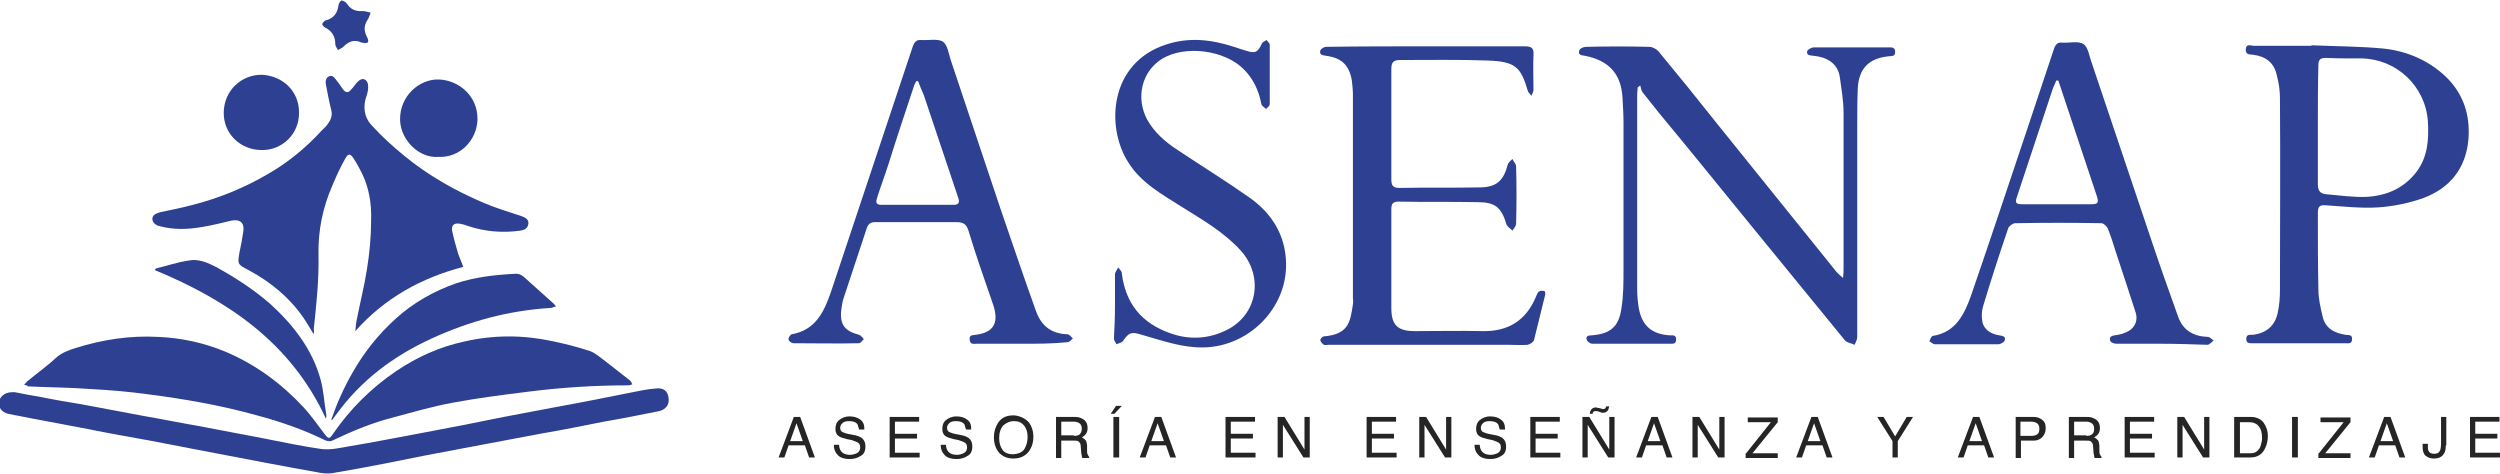 <?xml version="1.0" encoding="utf-8"?>
<!-- Generator: Adobe Illustrator 27.9.0, SVG Export Plug-In . SVG Version: 6.00 Build 0)  -->
<svg version="1.1" id="Capa_1" xmlns="http://www.w3.org/2000/svg" xmlns:xlink="http://www.w3.org/1999/xlink" x="0px" y="0px"
	 viewBox="0 0 474.9 90" style="enable-background:new 0 0 474.9 90;" xml:space="preserve">
<style type="text/css">
	.st0{fill:#2D4092;}
	.st1{fill:#252525;}
</style>
<g>
	<g>
		<g>
			<path class="st0" d="M311.1,16.6c0,0.4-0.1,0.8-0.1,1.3c0,12.3,0,24.6,0,37c0,1.2,0.1,2.4,0.3,3.6c0.6,3.4,2.5,5,5.9,5.2
				c0.6,0,1.2-0.1,1.2,0.8c0,0.9-0.7,0.8-1.2,0.8c-4.9,0-9.8,0-14.7,0c-0.4,0-1-0.4-1.1-0.8c-0.2-0.7,0.4-0.8,1-0.8
				c3.5-0.3,5.1-1.6,5.6-5.1c0.4-2.4,0.4-4.9,0.4-7.4c0-9.3,0-18.6,0-27.8c0-1.7-0.1-3.3-0.2-5c-0.3-4.4-2.6-6.9-7.1-7.8
				c-0.6-0.1-1.4-0.1-1.1-1c0.1-0.4,0.8-0.7,1.3-0.7c4-0.1,8-0.1,12,0c0.6,0,1.3,0.4,1.7,0.8c3.9,4.7,7.7,9.4,11.5,14.2
				c7.5,9.3,14.9,18.5,22.4,27.8c0.3,0.3,0.6,0.6,1.2,1.1c0.1-0.8,0.1-1.3,0.1-1.7c0-9.9,0-19.8,0-29.7c0-2.2-0.4-4.5-0.7-6.7
				c-0.4-2.9-2.8-3.9-5-4.1c-0.6-0.1-1.4,0-1.2-0.9c0.1-0.3,0.8-0.7,1.3-0.7c4.7,0,9.4,0,14.1,0c0.6,0,1.3-0.1,1.3,0.9
				c0,0.9-0.7,0.7-1.3,0.8c-3.7,0.4-5.6,2.3-5.8,6.1c-0.1,2.4-0.1,4.7-0.1,7.1c0,13.4,0,26.7,0,40.1c0,0.5-0.3,1-0.5,1.5
				c-0.6-0.3-1.4-0.4-1.8-0.8c-6-7.3-11.9-14.6-17.9-21.9c-5.8-7.1-11.6-14.3-17.5-21.4c-1-1.3-2.1-2.6-3.1-3.9
				c-0.2-0.3-0.3-0.8-0.4-1.2C311.6,16.2,311.3,16.4,311.1,16.6z"/>
			<path class="st0" d="M439.1,8.6c4.5,0.2,9,0.2,13.4,0.6c4.3,0.4,8.3,2,11.6,4.9c3.7,3.3,5.2,7.5,4.8,12.4
				c-0.5,5.5-3.5,9.2-8.5,11.1c-2.8,1-5.8,1.6-8.7,1.8c-3.3,0.2-6.6-0.2-9.9-0.4c-1.1-0.1-1.5,0.2-1.5,1.4c0,4.9,0,9.8,0.1,14.6
				c0,1.7,0.4,3.4,0.8,5.1c0.5,2.3,2.3,3.2,4.4,3.5c0.6,0.1,1.2-0.1,1.2,0.8c0,1-0.8,0.8-1.3,0.8c-5.8,0-11.6,0-17.5,0
				c-0.6,0-1.3,0.1-1.3-0.8c0-0.9,0.6-0.8,1.2-0.8c2.6-0.3,4.3-1.7,4.8-4.3c0.3-1.4,0.4-2.8,0.4-4.3c0-12.1,0.1-24.2,0-36.3
				c0-1.5-0.2-2.9-0.6-4.4c-0.5-2.4-2.1-3.6-4.5-3.9c-0.6-0.1-1.4,0.1-1.4-1c0.1-1.2,0.9-0.7,1.5-0.7c3.7,0,7.3,0,11,0
				C439.1,8.7,439.1,8.7,439.1,8.6z M440.3,23.7c0,3.8,0,7.5,0,11.3c0,1.2,0.4,1.8,1.6,1.9c2.5,0.2,5.1,0.6,7.6,0.5
				c3.8-0.2,7.1-1.6,9.5-4.7c2.2-2.9,2.4-6.2,2.2-9.7c-0.5-6.7-6-11.8-12.6-11.9c-2.3,0-4.6,0-6.8-0.1c-1.1,0-1.4,0.4-1.4,1.4
				C440.3,16.1,440.3,19.9,440.3,23.7z"/>
			<path class="st0" d="M271,8.8c6.2,0,12.5,0,18.7,0c1.3,0,1.7,0.4,1.6,1.7c-0.1,2.1,0,4.3,0,6.5c0,0.4-0.2,0.8-0.4,1.2
				c-0.2-0.3-0.6-0.6-0.7-1c-1.3-4.5-2.4-5.5-7.5-5.7c-5.6-0.2-11.1-0.1-16.7-0.1c-1.3,0-1.7,0.4-1.7,1.7c0,7,0,14,0,21
				c0,1.1,0.3,1.6,1.5,1.6c5.1-0.1,10.1,0,15.2-0.1c3.2,0,4.6-1.2,5.4-4.3c0.1-0.4,0.6-0.8,0.9-1.1c0.2,0.5,0.7,0.9,0.7,1.4
				c0.1,3.6,0.1,7.3,0,10.9c0,0.4-0.4,0.9-0.7,1.3c-0.4-0.4-0.9-0.7-1.1-1.1c-1-3.3-2.1-4.3-5.6-4.3c-5-0.1-9.9,0-14.9-0.1
				c-1.1,0-1.4,0.4-1.4,1.4c0,6.3,0,12.5,0,18.8c0,3.3,1.2,4.4,4.5,4.4c4.3,0,8.5-0.1,12.8,0c4.9,0.1,8.3-2,10.2-6.6
				c0.1-0.3,0.3-0.7,0.5-0.9c0.3-0.2,0.7-0.2,1.1-0.1c0.1,0,0.2,0.6,0.1,0.8c-0.7,2.8-1.4,5.7-2.1,8.5c-0.1,0.4-0.8,0.8-1.2,0.9
				c-1.2,0.1-2.3,0-3.5,0c-11.4,0-22.9,0-34.3,0c-0.3,0-0.7,0.1-0.9,0c-0.3-0.2-0.6-0.5-0.7-0.9c0-0.2,0.4-0.7,0.7-0.7
				c4.6-0.4,5-2.6,5.5-6.1c0.1-0.4,0-0.9,0-1.3c0-12.8,0-25.6,0-38.5c0-0.9-0.1-1.8-0.2-2.7c-0.5-2.9-1.9-4.3-4.9-4.7
				c-0.7-0.1-1.3-0.2-1.1-1c0.1-0.3,0.7-0.7,1.1-0.7C258.4,8.8,264.7,8.8,271,8.8C271,8.8,271,8.8,271,8.8z"/>
			<path class="st0" d="M194,65.3c-2.8,0-5.6,0-8.5,0c-0.6,0-1.2,0.2-1.3-0.8c-0.1-0.9,0.5-0.8,1.1-0.9c3.4-0.4,4.5-2.2,3.4-5.6
				c-1.6-4.7-3.3-9.4-4.7-14.1c-0.4-1.4-1.1-1.7-2.3-1.7c-5.2,0-10.3,0-15.5,0c-0.8,0-1.2,0.3-1.5,1c-1.5,4.5-3,9.1-4.5,13.6
				c-0.2,0.7-0.3,1.4-0.4,2.1c-0.3,2.8,0.7,4,3.4,4.7c0.3,0.1,0.6,0.5,0.9,0.8c-0.3,0.3-0.6,0.8-1,0.8c-4.1,0.1-8.2,0-12.4,0
				c-0.3,0-0.9-0.4-0.9-0.7c-0.1-0.3,0.3-0.9,0.6-1c4.5-0.8,6.1-4.2,7.4-7.9c2.5-7.4,4.9-14.8,7.4-22.2c2.7-8.2,5.5-16.4,8.2-24.6
				c0.3-0.8,0.7-1.3,1.6-1.2c1.4,0.1,3.1-0.3,4.1,0.3c0.9,0.6,1.1,2.3,1.5,3.5c3.2,9.5,6.3,18.9,9.5,28.4c2.2,6.4,4.4,12.9,6.7,19.3
				c1,2.8,2.9,4.3,6,4.4c0.3,0,0.7,0.5,1,0.8c-0.3,0.3-0.7,0.7-1,0.7C199.9,65.3,197,65.3,194,65.3C194,65.3,194,65.3,194,65.3z
				 M174.4,15.4c-0.1,0-0.3,0-0.4,0.1c-0.2,0.4-0.4,0.8-0.5,1.2c-1.6,4.8-3.2,9.6-4.7,14.4c-0.7,2.2-1.5,4.3-2.2,6.5
				c-0.2,0.6-0.3,1.3,0.7,1.3c4.7,0,9.3,0,14,0c0.7,0,1-0.4,0.8-1.1c-0.1-0.3-0.2-0.6-0.3-0.9c-2.1-6.3-4.2-12.5-6.3-18.8
				C175.1,17.1,174.7,16.3,174.4,15.4z"/>
			<path class="st0" d="M410.7,65.3c-2.9,0-5.7,0-8.6,0c-0.4,0-1.1-0.2-1.2-0.5c-0.3-0.6,0-1,0.8-1.1c0.9-0.1,2-0.4,2.8-0.9
				c1.2-0.8,1.6-2.1,1.2-3.4c-1.2-3.8-2.5-7.6-3.7-11.3c-0.5-1.6-1-3.2-1.6-4.7c-0.2-0.4-0.8-1-1.2-1c-5.5-0.1-10.9-0.1-16.4,0
				c-0.4,0-1.1,0.5-1.3,0.9c-1.7,5-3.3,9.9-4.8,14.9c-0.2,0.7-0.3,1.6-0.2,2.4c0.1,1.7,1.3,2.8,3.3,3.1c0.6,0.1,1.3,0.2,1,1
				c-0.1,0.3-0.8,0.7-1.2,0.7c-4,0-8,0-12,0c-0.4,0-0.8-0.4-1.1-0.6c0.2-0.4,0.4-1,0.7-1c4.3-0.7,5.9-4,7.2-7.6
				c3.7-10.7,7.2-21.3,10.8-32c1.7-5,3.3-10,5-15c0.3-0.8,0.7-1.2,1.5-1.1c1.4,0.1,3.1-0.4,4.1,0.3c0.9,0.6,1.1,2.4,1.6,3.7
				c3.7,10.9,7.3,21.8,11,32.7c1.7,5.1,3.5,10.2,5.3,15.2c0.9,2.7,2.9,3.9,5.7,4c0.4,0,0.8,0.5,1.1,0.7c-0.4,0.3-0.8,0.8-1.2,0.8
				C416.4,65.4,413.5,65.3,410.7,65.3z M391,15.3c-0.1,0-0.2,0-0.4,0c-0.2,0.6-0.5,1.1-0.7,1.7c-2.2,6.7-4.5,13.5-6.7,20.2
				c-0.5,1.4-0.3,1.6,1.1,1.6c4.3,0,8.6,0,12.9,0c1.4,0,1.5-0.3,1.1-1.6c-1.9-5.8-3.9-11.6-5.8-17.4C392,18.3,391.5,16.8,391,15.3z"
				/>
			<path class="st0" d="M211.8,58.3c0-2.1,0-4.1,0-6.2c0-0.4,0.4-0.8,0.6-1.3c0.3,0.4,0.7,0.7,0.7,1.1c0.7,5.8,3.8,9.5,9.2,11.4
				c3.6,1.3,7.3,1.1,10.7-0.6c5.9-2.9,7.1-10.2,2.7-15.1c-3.2-3.5-7.2-5.8-11.2-8.3c-3.8-2.4-7.8-4.6-10.2-8.5
				c-4.3-6.8-3.5-18.8,7.1-22.3c4.4-1.5,8.7-1,13,0.4c0.7,0.2,1.4,0.5,2.2,0.7c1.8,0.6,2.3,0.4,3.1-1.3c0.1-0.3,0.6-0.5,0.9-0.7
				c0.2,0.3,0.6,0.6,0.6,0.9c0,3.8,0,7.5,0,11.3c0,0.3-0.4,0.6-0.7,0.9c-0.3-0.3-0.9-0.6-0.9-1c-0.5-2.5-1.5-4.7-3.3-6.5
				c-3.6-3.7-11.2-4.7-15.6-2c-3.8,2.4-5,7.3-2.8,11.5c1.4,2.5,3.5,4.3,5.8,5.8c4.5,3,9.2,5.9,13.6,9c4.3,3,6.9,7.2,7,12.5
				c0.2,8.5-7,15.8-15.6,16c-4.1,0.1-7.9-1.3-11.8-2.4c-2-0.6-2.4-0.5-3.6,1.2c-0.2,0.3-0.8,0.4-1.2,0.6c-0.2-0.4-0.5-0.7-0.5-1.1
				C211.7,62.5,211.8,60.4,211.8,58.3C211.8,58.3,211.8,58.3,211.8,58.3z"/>
			<g>
				<g>
					<path class="st1" d="M150.8,79.2h1.2l2.8,7.7h-1.1l-0.8-2.3h-3.1l-0.8,2.3h-1.1L150.8,79.2z M152.5,83.8l-1.2-3.4l-1.2,3.4
						H152.5z"/>
					<path class="st1" d="M159.4,84.5c0,0.4,0.1,0.8,0.3,1.1c0.3,0.5,0.9,0.8,1.8,0.8c0.4,0,0.7-0.1,1-0.2c0.6-0.2,0.9-0.6,0.9-1.2
						c0-0.4-0.1-0.7-0.4-0.9c-0.3-0.2-0.7-0.3-1.2-0.5l-1-0.2c-0.7-0.2-1.1-0.3-1.4-0.5c-0.5-0.3-0.7-0.8-0.7-1.4
						c0-0.7,0.2-1.3,0.7-1.7c0.5-0.4,1.1-0.7,2-0.7c0.8,0,1.5,0.2,2,0.6c0.6,0.4,0.8,1,0.8,1.9h-1c-0.1-0.4-0.2-0.7-0.3-1
						c-0.3-0.4-0.8-0.6-1.6-0.6c-0.6,0-1,0.1-1.3,0.4c-0.3,0.3-0.4,0.6-0.4,0.9c0,0.4,0.2,0.7,0.5,0.8c0.2,0.1,0.7,0.3,1.4,0.4
						l1,0.2c0.5,0.1,0.9,0.3,1.2,0.5c0.5,0.4,0.7,0.9,0.7,1.6c0,0.9-0.3,1.5-0.9,1.8c-0.6,0.4-1.3,0.6-2.1,0.6
						c-0.9,0-1.7-0.2-2.2-0.7c-0.5-0.5-0.8-1.1-0.8-2H159.4z"/>
					<path class="st1" d="M169,79.2h5.6v0.9H170v2.3h4.2v0.9H170V86h4.7v0.9H169V79.2z"/>
					<path class="st1" d="M179.7,84.5c0,0.4,0.1,0.8,0.3,1.1c0.3,0.5,0.9,0.8,1.8,0.8c0.4,0,0.7-0.1,1-0.2c0.6-0.2,0.9-0.6,0.9-1.2
						c0-0.4-0.1-0.7-0.4-0.9c-0.3-0.2-0.7-0.3-1.2-0.5l-1-0.2c-0.7-0.2-1.1-0.3-1.4-0.5c-0.5-0.3-0.7-0.8-0.7-1.4
						c0-0.7,0.2-1.3,0.7-1.7c0.5-0.4,1.1-0.7,2-0.7c0.8,0,1.5,0.2,2,0.6c0.6,0.4,0.8,1,0.8,1.9h-1c-0.1-0.4-0.2-0.7-0.3-1
						c-0.3-0.4-0.8-0.6-1.6-0.6c-0.6,0-1,0.1-1.3,0.4c-0.3,0.3-0.4,0.6-0.4,0.9c0,0.4,0.2,0.7,0.5,0.8c0.2,0.1,0.7,0.3,1.4,0.4
						l1,0.2c0.5,0.1,0.9,0.3,1.2,0.5c0.5,0.4,0.7,0.9,0.7,1.6c0,0.9-0.3,1.5-0.9,1.8c-0.6,0.4-1.3,0.6-2.1,0.6
						c-0.9,0-1.7-0.2-2.2-0.7c-0.5-0.5-0.8-1.1-0.8-2H179.7z"/>
					<path class="st1" d="M195.5,80.3c0.5,0.7,0.8,1.6,0.8,2.6c0,1.2-0.3,2.1-0.9,2.9c-0.7,0.9-1.7,1.3-2.9,1.3
						c-1.2,0-2.1-0.4-2.8-1.2c-0.6-0.8-0.9-1.7-0.9-2.9c0-1,0.3-1.9,0.8-2.7c0.7-1,1.6-1.4,3-1.4C193.8,79,194.8,79.5,195.5,80.3z
						 M194.6,85.3c0.4-0.7,0.6-1.4,0.6-2.3c0-0.9-0.2-1.6-0.7-2.2c-0.5-0.6-1.1-0.8-1.9-0.8c-0.8,0-1.4,0.3-2,0.8
						c-0.5,0.5-0.8,1.4-0.8,2.4c0,0.9,0.2,1.6,0.6,2.2c0.4,0.6,1.1,0.9,2.1,0.9C193.5,86.2,194.2,85.9,194.6,85.3z"/>
					<path class="st1" d="M200.6,79.2h3.5c0.6,0,1.1,0.1,1.4,0.3c0.7,0.3,1.1,0.9,1.1,1.8c0,0.5-0.1,0.8-0.3,1.1s-0.5,0.5-0.8,0.7
						c0.3,0.1,0.5,0.3,0.7,0.5c0.2,0.2,0.2,0.5,0.3,1l0,1c0,0.3,0,0.5,0.1,0.7c0.1,0.2,0.2,0.4,0.3,0.5v0.2h-1.3
						c0-0.1-0.1-0.2-0.1-0.3c0-0.1,0-0.3-0.1-0.6l-0.1-1.3c0-0.5-0.2-0.8-0.5-1c-0.2-0.1-0.5-0.1-0.9-0.1h-2.3v3.3h-1V79.2z
						 M204,82.8c0.5,0,0.9-0.1,1.1-0.3s0.4-0.5,0.4-1.1c0-0.5-0.2-0.9-0.6-1.1c-0.2-0.1-0.5-0.2-0.8-0.2h-2.5v2.6H204z"/>
					<path class="st1" d="M213.1,77.1l-1.4,1.5H211l1-1.5H213.1z M211.5,79.2h1.1v7.7h-1.1V79.2z"/>
					<path class="st1" d="M219.4,79.2h1.2l2.8,7.7h-1.1l-0.8-2.3h-3.1l-0.8,2.3h-1.1L219.4,79.2z M221.1,83.8l-1.2-3.4l-1.2,3.4
						H221.1z"/>
					<path class="st1" d="M232.8,79.2h5.6v0.9h-4.6v2.3h4.2v0.9h-4.2V86h4.7v0.9h-5.7V79.2z"/>
					<path class="st1" d="M242.8,79.2h1.2l3.8,6.2v-6.2h1v7.7h-1.2l-3.9-6.2v6.2h-1V79.2z"/>
					<path class="st1" d="M259.6,79.2h5.6v0.9h-4.6v2.3h4.2v0.9h-4.2V86h4.7v0.9h-5.7V79.2z"/>
					<path class="st1" d="M269.7,79.2h1.2l3.8,6.2v-6.2h1v7.7h-1.2l-3.9-6.2v6.2h-1V79.2z"/>
					<path class="st1" d="M281.1,84.5c0,0.4,0.1,0.8,0.3,1.1c0.3,0.5,0.9,0.8,1.8,0.8c0.4,0,0.7-0.1,1-0.2c0.6-0.2,0.9-0.6,0.9-1.2
						c0-0.4-0.1-0.7-0.4-0.9c-0.3-0.2-0.7-0.3-1.2-0.5l-1-0.2c-0.7-0.2-1.1-0.3-1.4-0.5c-0.5-0.3-0.7-0.8-0.7-1.4
						c0-0.7,0.2-1.3,0.7-1.7c0.5-0.4,1.1-0.7,2-0.7c0.8,0,1.5,0.2,2,0.6c0.6,0.4,0.8,1,0.8,1.9h-1c-0.1-0.4-0.2-0.7-0.3-1
						c-0.3-0.4-0.8-0.6-1.6-0.6c-0.6,0-1,0.1-1.3,0.4c-0.3,0.3-0.4,0.6-0.4,0.9c0,0.4,0.2,0.7,0.5,0.8c0.2,0.1,0.7,0.3,1.4,0.4
						l1,0.2c0.5,0.1,0.9,0.3,1.2,0.5c0.5,0.4,0.7,0.9,0.7,1.6c0,0.9-0.3,1.5-0.9,1.8c-0.6,0.4-1.3,0.6-2.1,0.6
						c-0.9,0-1.7-0.2-2.2-0.7c-0.5-0.5-0.8-1.1-0.8-2H281.1z"/>
					<path class="st1" d="M290.7,79.2h5.6v0.9h-4.6v2.3h4.2v0.9h-4.2V86h4.7v0.9h-5.7V79.2z"/>
					<path class="st1" d="M300.7,79.2h1.2l3.8,6.2v-6.2h1v7.7h-1.2l-3.9-6.2v6.2h-1V79.2z M304.1,77.6c0.1,0,0.2,0.1,0.3,0.1
						s0.2,0,0.2,0c0.2,0,0.3-0.1,0.4-0.2c0-0.1,0.1-0.2,0.1-0.3h0.6c-0.1,0.4-0.2,0.8-0.4,0.9c-0.2,0.2-0.4,0.3-0.7,0.3
						c-0.1,0-0.2,0-0.3,0c-0.1,0-0.2-0.1-0.3-0.1l-0.3-0.1c-0.2-0.1-0.3-0.1-0.4-0.1c-0.1,0-0.2,0-0.3,0c-0.1,0-0.2,0-0.3,0.1
						c-0.1,0.1-0.1,0.2-0.2,0.4H302c0-0.3,0.1-0.5,0.2-0.7c0.2-0.3,0.5-0.5,0.9-0.5c0.1,0,0.3,0,0.4,0.1
						C303.7,77.5,303.8,77.5,304.1,77.6z"/>
					<path class="st1" d="M313.7,79.2h1.2l2.8,7.7h-1.1l-0.8-2.3h-3.1l-0.8,2.3h-1.1L313.7,79.2z M315.4,83.8l-1.2-3.4l-1.2,3.4
						H315.4z"/>
					<path class="st1" d="M321.6,79.2h1.2l3.8,6.2v-6.2h1v7.7h-1.2l-3.9-6.2v6.2h-1V79.2z"/>
					<path class="st1" d="M331.7,86.1l4.7-5.9h-4.4v-0.9h5.7v0.9l-4.8,5.9h4.8v0.9h-6.1V86.1z"/>
					<path class="st1" d="M344.1,79.2h1.2l2.8,7.7h-1.1l-0.8-2.3h-3.1l-0.8,2.3h-1.1L344.1,79.2z M345.8,83.8l-1.2-3.4l-1.2,3.4
						H345.8z"/>
					<path class="st1" d="M356.6,79.2h1.2l2.2,3.7l2.2-3.7h1.2l-2.9,4.6v3.1h-1v-3.1L356.6,79.2z"/>
					<path class="st1" d="M374.8,79.2h1.2l2.8,7.7h-1.1l-0.8-2.3h-3.1l-0.8,2.3h-1.1L374.8,79.2z M376.5,83.8l-1.2-3.4l-1.2,3.4
						H376.5z"/>
					<path class="st1" d="M382.8,79.2h3.5c0.7,0,1.2,0.2,1.7,0.6s0.6,0.9,0.6,1.6c0,0.6-0.2,1.1-0.6,1.6c-0.4,0.4-0.9,0.7-1.7,0.7
						h-2.4v3.3h-1V79.2z M386.8,80.3c-0.2-0.1-0.5-0.2-0.9-0.2h-2.1v2.7h2.1c0.5,0,0.8-0.1,1.1-0.3c0.3-0.2,0.4-0.6,0.4-1.1
						C387.4,80.9,387.2,80.5,386.8,80.3z"/>
					<path class="st1" d="M392.9,79.2h3.5c0.6,0,1.1,0.1,1.4,0.3c0.7,0.3,1.1,0.9,1.1,1.8c0,0.5-0.1,0.8-0.3,1.1s-0.5,0.5-0.8,0.7
						c0.3,0.1,0.5,0.3,0.7,0.5c0.2,0.2,0.2,0.5,0.3,1l0,1c0,0.3,0,0.5,0.1,0.7c0.1,0.2,0.2,0.4,0.3,0.5v0.2h-1.3
						c0-0.1-0.1-0.2-0.1-0.3c0-0.1,0-0.3-0.1-0.6l-0.1-1.3c0-0.5-0.2-0.8-0.5-1c-0.2-0.1-0.5-0.1-0.9-0.1H394v3.3h-1V79.2z
						 M396.3,82.8c0.5,0,0.9-0.1,1.1-0.3c0.3-0.2,0.4-0.5,0.4-1.1c0-0.5-0.2-0.9-0.6-1.1c-0.2-0.1-0.5-0.2-0.8-0.2H394v2.6H396.3z"
						/>
					<path class="st1" d="M403.6,79.2h5.6v0.9h-4.6v2.3h4.2v0.9h-4.2V86h4.7v0.9h-5.7V79.2z"/>
					<path class="st1" d="M413.7,79.2h1.2l3.8,6.2v-6.2h1v7.7h-1.2l-3.9-6.2v6.2h-1V79.2z"/>
					<path class="st1" d="M424.5,79.2h3.1c1,0,1.9,0.4,2.4,1.1c0.5,0.7,0.8,1.5,0.8,2.6c0,0.8-0.2,1.6-0.5,2.2
						c-0.5,1.2-1.5,1.8-2.8,1.8h-3.1V79.2z M427.3,86.1c0.3,0,0.6,0,0.9-0.1c0.4-0.1,0.7-0.4,1-0.8c0.2-0.3,0.3-0.7,0.4-1.2
						c0.1-0.3,0.1-0.6,0.1-0.8c0-1-0.2-1.7-0.6-2.2c-0.4-0.5-1-0.8-1.8-0.8h-1.8v5.9H427.3z"/>
					<path class="st1" d="M435.4,79.2h1.1v7.7h-1.1V79.2z"/>
					<path class="st1" d="M440.5,86.1l4.7-5.9h-4.4v-0.9h5.7v0.9l-4.8,5.9h4.8v0.9h-6.1V86.1z"/>
					<path class="st1" d="M452.9,79.2h1.2l2.8,7.7h-1.1l-0.8-2.3h-3.1l-0.8,2.3H450L452.9,79.2z M454.6,83.8l-1.2-3.4l-1.2,3.4
						H454.6z"/>
					<path class="st1" d="M464.6,84.6c0,0.7-0.1,1.2-0.3,1.5c-0.4,0.7-1,1-2,1c-0.6,0-1.1-0.2-1.5-0.5c-0.4-0.3-0.6-0.9-0.6-1.7
						v-0.6h1V85c0,0.4,0.1,0.7,0.3,0.9c0.2,0.2,0.5,0.3,0.9,0.3c0.6,0,0.9-0.2,1.1-0.6c0.1-0.2,0.2-0.7,0.2-1.3v-5.1h1V84.6z"/>
					<path class="st1" d="M469.2,79.2h5.6v0.9h-4.6v2.3h4.2v0.9h-4.2V86h4.7v0.9h-5.7V79.2z"/>
				</g>
			</g>
		</g>
	</g>
	<g>
		<path class="st0" d="M59.6,63.5c-0.7-1.1-1.3-2.2-2-3.2c-2.7-3.9-6.3-6.8-10.4-9c-2.1-1.1-2.1-1.1-1.7-3.4
			c0.3-1.3,0.5-2.5,0.7-3.8c0.3-1.7-0.5-2.5-2.2-2.2c-1.8,0.4-3.6,0.9-5.5,1.2c-2.8,0.5-5.6,0.6-8.4-0.2c-1-0.3-1.5-1.3-0.9-2
			c0.3-0.3,0.9-0.5,1.3-0.6c1.9-0.4,3.9-0.8,5.8-1.3c5.2-1.3,10.1-3.3,14.7-6c3.8-2.2,7.2-5,10.2-8.3c0.4-0.4,0.8-0.7,1.1-1.2
			c0.6-0.8,0.9-1.7,0.6-2.7c-0.4-1.6-0.7-3.2-1-4.8c-0.1-0.6,0-1.2,0.6-1.5c0.6-0.3,1,0.2,1.3,0.6c0.5,0.6,0.9,1.2,1.3,1.8
			c0.6,0.8,1.1,0.8,1.7,0c0.5-0.5,0.8-1.1,1.3-1.5c0.7-0.7,1.6-0.4,1.8,0.6c0.1,0.6,0,1.4-0.2,2c-0.8,2.1-0.6,4.2,0.9,5.8
			c1.9,2.1,4,4,6.2,5.8c4.5,3.7,9.6,6.6,15,8.9c2.3,1,4.7,1.7,7.1,2.5c1.2,0.4,1.7,0.9,1.4,1.8c-0.2,0.7-0.8,0.9-1.4,1
			c-3.4,0.5-6.8,0.2-10.1-0.9c-0.5-0.2-0.9-0.3-1.4-0.4c-1.2-0.2-1.7,0.3-1.5,1.4c0.3,1.4,0.7,2.8,1.1,4.2c0.3,0.9,0.7,1.7,1,2.6
			c-8,2.1-14.9,5.9-20.5,12.2c0.1-0.8,0.1-1.5,0.3-2.3c0.6-3.1,1.4-6.2,1.9-9.4c0.5-3.1,0.8-6.2,0.8-9.4c0.1-3.1-0.4-6.2-1.8-9
			c-0.5-1-1-1.9-1.6-2.8c-0.6-0.9-1-0.8-1.5,0.1c-0.9,1.6-1.7,3.3-2.4,5c-1.9,4.3-2.8,8.7-2.7,13.4c0.1,4.7-0.4,9.4-0.9,14
			C59.7,63,59.6,63.2,59.6,63.5z"/>
		<path class="st0" d="M4.6,73.1c0.2-0.3,0.4-0.4,0.5-0.6c1.8-1.5,3.8-2.9,5.5-4.5c1.1-1,2.5-1.5,3.8-1.9c5.1-1.6,10.3-2.4,15.7-2.1
			c4.4,0.2,8.6,1.1,12.7,2.8c5.7,2.4,10.6,6,14.8,10.5c1.5,1.6,2.7,3.4,4.1,5.2c0.7,0.9,0.9,0.9,1.5,0c3.3-4.8,7.3-8.8,12.2-12.1
			c3.9-2.6,8.1-4.5,12.7-5.5c5.6-1.3,11.2-1.3,16.8-0.1c2.4,0.5,4.8,1.1,7.2,1.9c1.1,0.4,2,1.3,3,2c1.5,1.2,3.1,2.4,4.6,3.6
			c0.2,0.2,0.3,0.4,0.4,0.7c-0.2,0.1-0.5,0.2-0.7,0.2c-6.4,0-12.7,0.4-19,1.2c-4.8,0.6-9.6,1.2-14.4,2.1c-3.8,0.7-7.6,1.8-11.3,2.8
			c-4,1-7.8,2.6-11.6,4.4c-0.4,0.2-1,0.1-1.4-0.1c-4.1-2-8.4-3.5-12.9-4.7c-6.8-1.9-13.7-3.1-20.7-4c-3.6-0.5-7.2-0.8-10.9-1
			c-3.9-0.3-7.9-0.3-11.9-0.5C5.2,73.2,5,73.2,4.6,73.1z"/>
		<path class="st0" d="M2.8,74.5c1.6,0.3,3.5,0.7,5.4,1c2.4,0.5,4.9,0.9,7.3,1.3c3.9,0.7,7.8,1.5,11.7,2.2c3.5,0.6,6.9,1.3,10.4,1.9
			c4.2,0.8,8.4,1.6,12.6,2.4c3.6,0.7,7.3,1.5,10.9,2c1.7,0.2,3.4-0.2,5.1-0.5C71.1,84,76,83,80.9,82.1c4.9-0.9,9.9-1.9,14.8-2.9
			c3.2-0.6,6.3-1.2,9.5-1.8c5-0.9,10-1.9,15-2.9c1.5-0.3,2.9-0.6,4.4-0.7c1.4-0.2,2.3,0.5,2.4,1.8c0.2,1.2-0.5,2.2-1.8,2.5
			c-3.5,0.7-7,1.4-10.5,2c-4,0.8-8,1.6-12.1,2.3c-5.3,1-10.6,2-15.9,3c-4.3,0.8-8.5,1.6-12.8,2.5c-3.6,0.7-7.3,1.4-10.9,2
			c-0.9,0.1-1.9,0-2.8-0.2c-6.2-1.1-12.4-2.3-18.7-3.5c-4.3-0.8-8.7-1.7-13-2.5c-3.9-0.7-7.9-1.4-11.8-2.2
			c-3.7-0.7-7.4-1.4-11.1-2.1c-1.4-0.3-2.7-0.5-4.1-0.8c-1.2-0.3-1.9-1.3-1.7-2.4C0.2,75.1,1.1,74.4,2.8,74.5z"/>
		<path class="st0" d="M62.9,79.8c1.1-3.2,2.4-6.1,4-8.9c2.2-3.9,4.9-7.3,8.2-10.3c3.4-3.1,7.3-5.3,11.6-6.8
			c3.7-1.2,7.4-1.6,11.3-1.8c1.1,0,1.7,0.8,2.4,1.4c1.6,1.4,3.2,2.9,4.8,4.3c0.1,0.1,0.2,0.2,0.4,0.5c-0.4,0.1-0.7,0.3-1.1,0.3
			c-7.9,0.5-15.3,2.5-22.5,5.8c-7.2,3.3-13.4,7.9-18.1,14.4c-0.2,0.3-0.4,0.5-0.6,0.8C63.3,79.6,63.2,79.7,62.9,79.8z"/>
		<path class="st0" d="M29.4,51.3c0.1-0.2,0.2-0.2,0.2-0.3c2.1-0.5,4.1-1.2,6.2-1.5c1.9-0.4,3.7,0.4,5.4,1.3c3.6,2,7,4.2,10.1,6.9
			c4.4,4,8,8.6,9.6,14.4c0.6,2.2,0.7,4.5,1.1,6.8c0,0.2,0,0.4-0.1,0.6C55.3,65.2,43.4,57.1,29.4,51.3z"/>
		<path class="st0" d="M83.3,29.8c-3.7,0.3-7.2-3.2-7.3-7c-0.1-4.6,3.7-7.8,7.3-7.7c3.9,0.1,7.5,3.2,7.4,7.6
			C90.6,26.6,87.4,30,83.3,29.8z"/>
		<path class="st0" d="M56.8,21.3c0.1,4.3-3.4,7.3-7.1,7.2c-4.1,0-7.3-3.2-7.2-7.2c0.1-4.1,3.3-7.1,7.2-7.1
			C53.8,14.4,56.8,17.4,56.8,21.3z"/>
		<path class="st0" d="M69.3,8.2c-0.3-0.1-0.4-0.1-0.6-0.1c-1.4-0.7-2.5-0.2-3.5,0.8c-0.3,0.3-0.7,0.4-1,0.6
			c-0.2-0.4-0.5-0.7-0.5-1.1c0-1.5-0.7-2.6-2-3.2c-0.2-0.1-0.5-0.5-0.5-0.6c0.1-0.3,0.4-0.6,0.6-0.7c1.6-0.4,2.3-1.4,2.5-2.9
			c0-0.3,0.4-0.9,0.6-0.9c0.3,0,0.8,0.3,1,0.6c0.7,1.1,1.7,1.5,3,1.4c0.5,0,1,0.2,1.5,0.3c-0.2,0.5-0.3,1-0.6,1.4
			c-0.8,1.2-0.6,2.3,0,3.4c0.1,0.2,0.2,0.6,0.1,0.8C69.9,8.1,69.5,8.2,69.3,8.2z"/>
	</g>
</g>
</svg>
